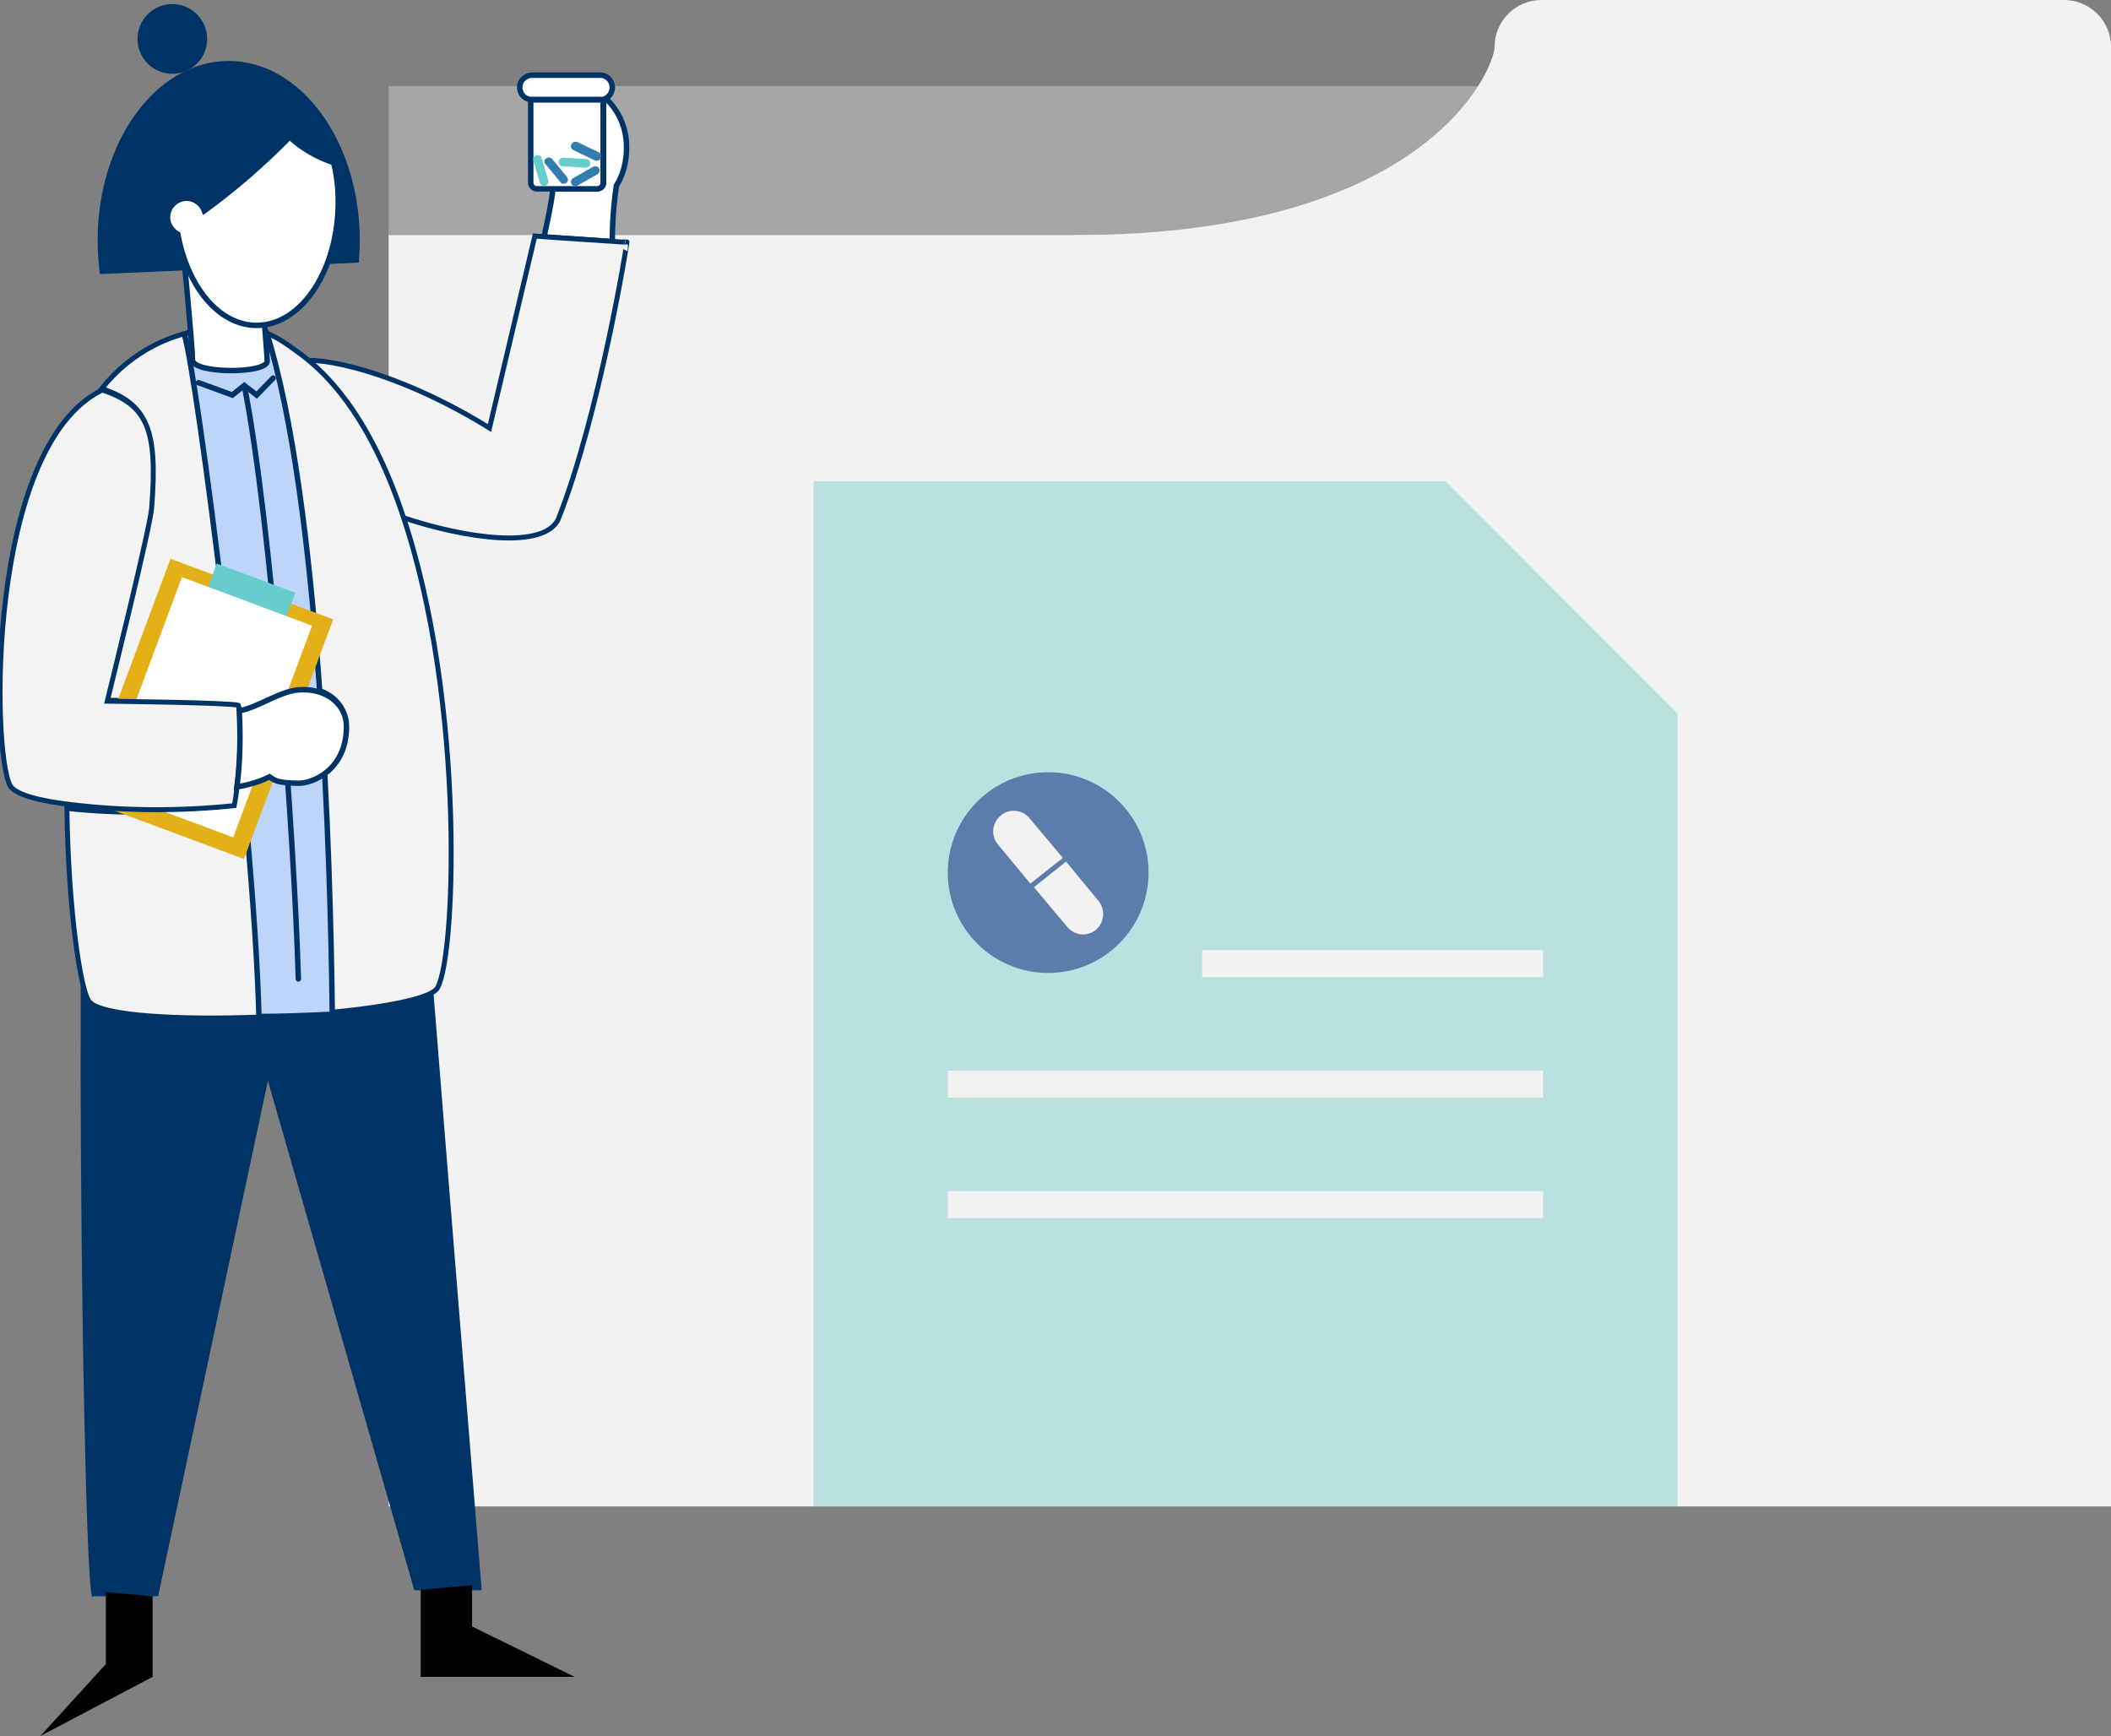 <?xml version="1.0" encoding="utf-8"?>
<!-- Generator: Adobe Illustrator 23.0.3, SVG Export Plug-In . SVG Version: 6.00 Build 0)  -->
<svg version="1.1" id="Layer_1" xmlns="http://www.w3.org/2000/svg" xmlns:xlink="http://www.w3.org/1999/xlink" x="0px" y="0px"
	 viewBox="0 0 460.6 378.8" style="enable-background:new 0 0 460.6 378.8;" xml:space="preserve">
<rect x="0" y="0" width="460.6" height="378.8" fill="#808080" stroke="none"/>
<style type="text/css">
	.st0{fill:#A6A6A6;}
	.st1{fill:#F2F2F2;}
	.st2{fill:#BAE0E0;}
	.st3{fill:#5C7CAB;}
	.st4{fill:#F1F1F1;}
	.st5{fill:#CCAE72;}
	.st6{fill:#1F3664;}
	.st7{fill:#A8BFF2;}
	.st8{fill:none;stroke:#1F3664;stroke-width:1.89;stroke-linecap:round;stroke-miterlimit:10;}
	.st9{fill:#C5D4F6;}
	.st10{fill:none;stroke:#8CCBCB;stroke-width:1.89;stroke-linecap:round;stroke-miterlimit:10;}
	.st11{fill:#D6D6D6;}
	.st12{fill:none;stroke:#D6D6D6;stroke-width:1.74;stroke-miterlimit:10;}
	.st13{fill:#8BCACA;}
	.st14{fill:#F8F8F8;}
	.st15{fill:#FFFFFF;}
	.st16{fill:#D5AD31;}
	.st17{fill:#003366;}
	.st18{fill:#FFFFFF;stroke:#003366;stroke-width:1.187;stroke-linecap:round;stroke-miterlimit:10;}
	.st19{fill:none;stroke:#003366;stroke-width:1.187;stroke-linecap:round;stroke-miterlimit:10;}
	.st20{fill:#F3F3F3;stroke:#003366;stroke-width:1.079;stroke-miterlimit:10;}
	.st21{fill:#BDD5F8;stroke:#003366;stroke-width:1.187;stroke-linecap:round;stroke-miterlimit:10;}
	.st22{fill:#E4B017;}
	.st23{fill:#66CCCC;}
	.st24{fill:#337CAE;}
</style>
<title>HealthcareProvider_Folder</title>
<rect x="84.8" y="18.8" class="st0" width="375.8" height="277.4"/>
<rect x="84.8" y="51.3" class="st1" width="375.8" height="277.4"/>
<polygon class="st2" points="315.4,105 177.5,105 177.5,328.7 366,328.7 366,155.7 "/>
<circle class="st3" cx="228.7" cy="190.4" r="21.9"/>
<rect x="262.3" y="207.3" class="st1" width="74.4" height="5.9"/>
<rect x="206.8" y="233.6" class="st1" width="129.9" height="5.9"/>
<rect x="206.8" y="259.9" class="st1" width="129.9" height="5.9"/>
<path class="st1" d="M336.3,0h114.1c5.6,0,10.2,4.6,10.2,10.2V52c0,5.6-4.6,10.2-10.2,10.2H336.3c-5.6,0-10.2-4.6-10.2-10.2V10.2
	C326.1,4.6,330.7,0,336.3,0z"/>
<path class="st1" d="M326.1,10.2c0,4.7-14.5,41.1-91.6,41.1c0,7.9,95.6,3.9,95.6,3.9l1.4-44.2L326.1,10.2z"/>
<path class="st4" d="M-188.4,179.6c0,0,0.1-81.1,6.9-85.2s6.9-15.1,32.2-11.4"/>
<path class="st5" d="M-111.7,111.9c3.9,3,10.5,8.8,13.7,13c3.2-2.4,39.8-32.8,40.5-34.5c1.4-0.8,4.5,3.8,0,7.6
	c3.1-0.1,21.3-0.6,21.3,0s3.9,2.3-22.9,6.6c-3.6,4.3-35.8,42.2-41,42.2c-3.6,0-22.1-16.7-29.1-24"/>
<path class="st4" d="M-188.4,179.6c9,7,61,21.9,65.3,17.4s12.3-102.2-26.2-114"/>
<path class="st5" d="M-198.4,124c-2.1,7.7-6.2,27.2-5.1,44.3c1.3,20.5,4.8,32.2,4.9,34.2c-1.1,2-1.6,4.2-1.6,6.5
	c0,5.8,3.4,10.5,7.5,10.5c4.1,0,7.5-4.7,7.5-10.5c0-2.2-0.5-4.3-1.5-6.2l0.1-0.1c0-1-3.1-30.7-2.4-36c0.6-4.5,7.2-27.3,8.9-36.3"/>
<path class="st5" d="M-155.4,92.2c0,0-5,0.6-8-1.8l0.7-15.9c0,0,1.7,2.6,6.2,2.6c2.7,0,5.2-1,7.2-2.8v16L-155.4,92.2z"/>
<path class="st4" d="M-122.9,122.9c5.3-3.3,11-9.2,12.7-13.8c1-2.7-15.6-15.2-25.8-17"/>
<path class="st4" d="M-175.7,100.2c-0.9-2.8-2.2-4.9-4.2-5.6c-10.7-3.4-23.3,21-22.1,25.2c1.1,4,9.7,8.2,17,9.6"/>
<ellipse class="st5" cx="-156.5" cy="50.2" rx="16" ry="26.9"/>
<path class="st6" d="M-186.7,180.6c-0.2,0-0.3,6.2-0.4,16.2c0.3,3.2,0.5,5.4,0.5,5.7c0,0.1,0,0.1-0.1,0.1c1,1.9,1.5,4.1,1.5,6.2
	c0,2.5-0.7,5-2,7.1c-0.1,50.5,0.5,137,0.5,137h12l33.5-157.2C-154.2,193.2-175.4,185.4-186.7,180.6z"/>
<path class="st7" d="M-189,166.6c-0.7,5.3,2.4,35,2.4,36c0,0.1,0,0.1-0.1,0.1c1,1.9,1.5,4,1.5,6.2c0,1.7-0.3,3.4-0.9,5l12.4-0.9
	l-3.7-50l-11,0.8C-188.8,165-189,166-189,166.6z"/>
<path class="st7" d="M-200.2,208.9c0-2.3,0.5-4.5,1.6-6.5c-0.1-2-3.6-13.7-4.9-34.2c-0.1-1.1-0.1-2.2-0.1-3.3l-11.6,0.9l3.7,50
	l12.6-0.9C-199.8,213-200.2,211-200.2,208.9z"/>
<path class="st6" d="M-123,197c0.3,5.2,12.4,154.8,12.4,154.8H-123l-32.4-112.4c0,0,8.4-45,9-44.9C-143.6,195.3-128.4,198-123,197z"
	/>
<path class="st8" d="M-111.7,111.9c3.9,3,10.5,8.8,13.7,13c3.2-2.4,39.8-32.8,40.5-34.5c1.4-0.8,4.5,3.8,0,7.6
	c3.1-0.1,21.3-0.6,21.3,0s3.9,2.3-22.9,6.6c-3.6,4.3-35.8,42.2-41,42.2c-3.6,0-14.7-9.7-21.6-17"/>
<path class="st8" d="M-122.9,122.9c5.3-3.3,11-9.2,12.7-13.8c1-2.7-15.6-15.2-25.8-17"/>
<path class="st8" d="M-188.4,179.6c9,7,61,21.9,65.3,17.4s12.3-102.2-26.2-114"/>
<path class="st8" d="M-163.4,82.4c-7.8,1.5-13.7,5.9-18,12"/>
<path class="st8" d="M-156.4,92.2c3.5,0,7-0.7,7-2v-16"/>
<path class="st8" d="M-163.4,74.5v7.9"/>
<ellipse class="st8" cx="-156.5" cy="50.2" rx="16" ry="26.9"/>
<path d="M-172.6,57l0.5-0.2C-172.2,56.9-172.4,57-172.6,57z"/>
<path class="st6" d="M-137.4,38.2c0,5.5-2.2,6.8-3.3,8l0,0c0-0.1,0-0.2,0-0.3s0-0.2,0-0.2c-0.3-2.1-1.8-7.6-3.3-9
	c0,8.3-24.9,4.8-26.8,7.1c-1.4,1.6-1.2,11.2-1.2,12.9v0.1c0,0-9.3-7.2-4.6-22.8c2.6-8.9,10.7-15,20-15.2h0.1
	C-142.2,19.9-137.4,33.3-137.4,38.2z"/>
<path class="st9" d="M-186.6,202.6c0,0.1,0,0.1-0.1,0.1c1,1.9,1.5,4.1,1.5,6.2c0,3.9-1.5,7.3-3.8,9.1l19.2-1.4l-3.7-50l-15.6,1.2
	C-189.4,175.3-186.6,201.6-186.6,202.6z"/>
<path class="st9" d="M-200.2,208.9c0-2.3,0.5-4.5,1.6-6.5c-0.1-2-3.6-13.4-4.9-33.6l-7.8,0.6l3.7,50l11.8-0.9
	C-198.3,216.9-200.2,213.2-200.2,208.9z"/>
<path class="st8" d="M-198.4,124c-2.1,7.7-6.2,27.2-5.1,44.3c1.3,20.5,4.8,32.2,4.9,34.2c-1.1,2-1.6,4.2-1.6,6.5
	c0,5.8,3.4,10.5,7.5,10.5c4.1,0,7.5-4.7,7.5-10.5c0-2.2-0.5-4.3-1.5-6.2l0.1-0.1c0-1-3.1-30.7-2.4-36c0.6-4.5,7.2-27.3,8.9-36.3"/>
<path class="st8" d="M-175.7,100.2c-0.9-2.8-2.2-4.9-4.2-5.6c-10.7-3.4-23.3,21-22.1,25.2c1.1,4,9.7,8.2,17,9.6"/>
<path class="st10" d="M-179.4,170.8c0.1,1.3-0.9,2.5-2.2,2.6l0,0c-1.3,0.1-2.4-0.9-2.5-2.2l-0.6-8c-0.1-1.3,0.9-2.5,2.2-2.6l0,0
	c1.3-0.1,2.5,0.9,2.6,2.2l0.3,4.2"/>
<polyline class="st6" points="-175.8,353 -175.8,367.9 -196.4,378.8 -184.4,365.5 -184.4,352.2 "/>
<polyline class="st6" points="-121.9,351.8 -121.9,367.9 -93.4,367.9 -112.4,358.6 -112.4,351 "/>
<rect x="-130.8" y="136.9" transform="matrix(0.991 -0.137 0.137 0.991 -20.411 -16.499)" class="st11" width="2" height="5.6"/>
<path class="st9" d="M-169.6,170.3l2.9,0.7l0,0l-0.9,3.4l0,0l-2.9-0.7c-0.3-0.1-0.4-0.3-0.4-0.6l0.6-2.4
	C-170.1,170.4-169.8,170.2-169.6,170.3L-169.6,170.3z"/>
<polygon class="st9" points="-167.4,173.9 -165.5,174.2 -165.2,170.9 -166.6,171 "/>
<path class="st9" d="M-137.5,159.2l-1.7,2.8l0,0l-3.3-1.9l0,0l1.7-2.8c0.2-0.3,0.5-0.4,0.8-0.2l2.4,1.4
	C-137.5,158.6-137.4,159-137.5,159.2L-137.5,159.2z"/>
<polygon class="st9" points="-139.8,161.8 -140.9,163.4 -143.7,161.2 -142.5,160.1 "/>
<path class="st12" d="M-142.2,162.3c0,0-8.2,15.8-22.1-14.1"/>
<path class="st12" d="M-165.4,172.5c6.9,2.2,17.5-2.2,11.7-30.9"/>
<path class="st13" d="M-155.4,129.4c0.9,3,3,12.5,2.7,12.3c0-0.2-0.5-0.6-1-0.5s-0.8,0.8-0.8,0.8c-0.6-0.4-2.5-8.4-3.4-12.2
	c-0.8-3-3.8-4.8-6.7-4c-0.2,0-0.3,0.1-0.5,0.1c-2.2,0.9-4.9,3.9-3,8.4c0.1,0.3,6.1,14.1,5.2,14.3c-0.4-0.1-0.8,0-1.1,0.2
	s-0.5,0.3-0.7,0.6c-7.8-14.2-8.3-17.9-5.9-23.1c1.6-2.1,0.3-5.3,0.3-5.3c-3.2-6.9-5.5-14.1-7-21.5c-2.4-11.4,5.3-17,13-20.5v3
	c-14.6,7.9-9.8,19.6-9.8,19.6s4.8,15.2,5.1,16.1s2.9,4.9,4.8,4.8C-159.6,121.1-156.1,127.2-155.4,129.4z"/>
<rect x="-132.2" y="139.1" transform="matrix(0.991 -0.137 0.137 0.991 -21.118 -16.678)" class="st9" width="1.5" height="11.3"/>
<rect x="-130.8" y="141.7" transform="matrix(0.991 -0.137 0.137 0.991 -21.064 -16.378)" class="st11" width="3.1" height="5.6"/>
<polygon class="st9" points="-125,148.6 -127.3,147.1 -128.1,141.5 -126.2,139.6 "/>
<path class="st13" d="M-129.3,136.8c-2.8-11.6-5.1-48.5-19.2-56v3.3c4.1,2.6,7.1,6.9,8.5,13.2c2.7,6.1,6.6,35.9,9,40.4
	c0.2-0.4,0.7-0.6,1.1-0.6c0.4,0,0.7,0.3,0.8,0.6C-129.2,137.4-129.2,137.1-129.3,136.8z"/>
<rect x="-367.5" y="102.7" class="st1" width="91" height="132.2"/>
<rect x="-367.5" y="102.7" class="st9" width="91" height="8.5"/>
<rect x="-346.5" y="122" class="st9" width="76.5" height="21.8"/>
<rect x="-342" y="126.2" class="st14" width="68.4" height="2"/>
<rect x="-342" y="130.9" class="st14" width="68.4" height="2"/>
<rect x="-342" y="135.6" class="st14" width="68.4" height="2"/>
<rect x="-346.5" y="152.5" class="st9" width="76.5" height="21.8"/>
<circle class="st14" cx="-336.3" cy="163.4" r="6.5"/>
<rect x="-325" y="156.9" class="st14" width="49.8" height="6.3"/>
<rect x="-325" y="165.3" class="st14" width="49.8" height="2.3"/>
<rect x="-358.6" y="183.7" class="st15" width="71.8" height="35.3"/>
<g>
	<path class="st16" d="M-341.1,163.5c0.1,0,0.2,0,0.2-0.1s0.2-0.5,0.3-0.7c0.2-0.2,0.5-0.3,0.7-0.3c0.3,0,0.5,0.1,0.7,0.3
		s0.3,0.5,0.3,0.7c0,0.1,0.1,0.2,0.2,0.2s0.2-0.1,0.2-0.2c0-0.3,0.1-0.5,0.3-0.7c0.2-0.2,0.5-0.3,0.7-0.3c0.3,0,0.5,0.1,0.7,0.3
		s0.3,0.5,0.3,0.7v3.6c0,0.3-0.2,0.5-0.5,0.5s-0.5-0.2-0.5-0.5c0-0.1-0.1-0.2-0.2-0.2s-0.2,0.1-0.2,0.2c0,0.5,0.4,0.8,0.8,0.8
		c0.5,0,0.8-0.4,0.8-0.8v-3.6c0-0.3,0.1-0.5,0.3-0.7c0.2-0.2,0.5-0.3,0.7-0.3c0.3,0,0.5,0.1,0.7,0.3s0.3,0.5,0.3,0.7
		c0,0.1,0.1,0.2,0.2,0.2s0.2-0.1,0.2-0.2c0-0.3,0.1-0.5,0.3-0.7c0.2-0.2,0.5-0.3,0.7-0.3c0.3,0,0.5,0.1,0.7,0.3
		c0.1,0.2,0.3,0.5,0.3,0.7c0,0.1,0.1,0.1,0.2,0.1s0.2-0.1,0.2-0.2c0-2-1.2-3.8-3.1-4.6s-4-0.3-5.4,1.1c-0.9,0.9-1.5,2.2-1.5,3.5
		C-341.3,163.4-341.2,163.5-341.1,163.5z"/>
	<path class="st1" d="M-337.5,161h0.7v0.7c0,0.1,0.1,0.2,0.2,0.2h0.7c0.1,0,0.2-0.1,0.2-0.2V161h0.7c0.1,0,0.2-0.1,0.2-0.2v-0.7
		c0-0.1-0.1-0.2-0.2-0.2h-0.7v-0.7c0-0.1-0.1-0.2-0.2-0.2h-0.7c-0.1,0-0.2,0.1-0.2,0.2v0.7h-0.7c-0.1,0-0.2,0.1-0.2,0.2v0.7
		C-337.7,160.9-337.6,161-337.5,161z"/>
</g>
<path class="st17" d="M20.3,144.1c-4.8,14.5-2.2,211.3,0,204.2h14.2l39.7-186.4C58.8,159,33.7,149.7,20.3,144.1z"/>
<path class="st17" d="M90.4,163.5c0.3,6.1,14.7,183.5,14.7,183.5H90.4L52.1,213.7c0,0,10-53.3,10.6-53.1
	C66,161.4,84.1,164.6,90.4,163.5z"/>
<polyline points="33.3,348.3 33.3,365.9 8.8,378.8 23.1,363.1 23.1,347.4 "/>
<polyline points="91.8,346.9 91.8,365.9 125.4,365.9 103,354.9 103,345.9 "/>
<path class="st18" d="M136.7,32.4c0,2.8-0.7,5.7-2.2,8.1c-0.6,4-0.9,8.1-0.9,12.2l-14.9-1c0.6-2.7,1.5-6.8,1.9-10l-0.3-0.5h10.1
	c0.7,0,1.3-0.6,1.3-1.3l0,0V21.7l0.5-0.2C135.2,24.3,136.8,28.3,136.7,32.4z"/>
<path class="st15" d="M131.6,21.9v18c0,0.7-0.6,1.3-1.3,1.3l0,0h-13.2c-0.7,0-1.3-0.6-1.3-1.3l0,0V21.8h15.1c0.2,0,0.5,0,0.7,0
	L131.6,21.9z"/>
<path class="st15" d="M133.6,19.1c0,0.7-0.3,1.4-0.8,1.9c-0.2,0.2-0.5,0.4-0.7,0.5l-0.5,0.2c-0.2,0-0.5,0-0.7,0h-15.1
	c-1.5-0.1-2.5-1.4-2.4-2.9c0.1-0.6,0.3-1.2,0.8-1.6c0.5-0.5,1.2-0.8,1.9-0.8h14.9C132.4,16.4,133.6,17.6,133.6,19.1
	C133.6,19.1,133.6,19.1,133.6,19.1z"/>
<path class="st19" d="M131.6,21.9v18c0,0.7-0.6,1.3-1.3,1.3l0,0h-13.2c-0.7,0-1.3-0.6-1.3-1.3l0,0V21.8h15.1c0.2,0,0.5,0,0.7,0
	L131.6,21.9z"/>
<path class="st20" d="M121.8,113.3c-3.1,6.6-20.1,4.3-34.3-0.5c-5-14.5-12-26.8-21.7-34.1c6.8-0.7,23.5,3.8,41,14.7
	c1.1-4.7,9.9-41.9,9.9-41.9l4,0.3l14.9,1h1.2C136.9,52.7,130.8,90.6,121.8,113.3z"/>
<path class="st20" d="M95.1,216c-6.5,6-70.1,8.9-75.6,2.6c-1.9-2.2-4.6-19.8-4.9-42.2c12.1,1.3,24.4,1.1,36.4-0.7
	c0.3-1.4,0.5-2.9,0.6-4.3c2.5-0.3,4.9-1.1,7.1-2.2c0.9,0.6,1.7,1.4,6.5,1.4c2.8,0,10.3-2.8,10.3-12.4c0-4.6-4-8.2-9.8-8.2
	c-4.3,0-9.1,3.8-13.6,4.6c0-0.4-0.1-0.7-0.3-1.1c-1.6-0.4-28.6-0.7-28.6-0.7c0.7-2.8,9.5-38.3,9.8-42.4c1.2-16.8-0.9-22.3-10.8-25.6
	c6.4-8.1,16-13,26.4-13.2c8.6-0.3,11,1.2,17.3,5.9c9.7,7.3,16.8,19.7,21.7,34.1C102,153.4,99.3,212.2,95.1,216z"/>
<path class="st21" d="M58.2,72.6c-5.9-1.3-12.1-1.2-18,0.3c2.6,7.8,15.1,103.5,16.3,148.9c4.3,0,10.8-0.2,16-0.5
	C72.1,186.6,69.8,110,58.2,72.6z"/>
<path class="st21" d="M53.3,84.1c5.9,29.8,10.9,98.7,11.8,129.5"/>
<path class="st18" d="M58.3,78.8c0,2.8-16.3,2.8-16.3-0.3s-2.2-25.8-2.2-25.8l16.2-1.3C56.1,51.4,58.3,77,58.3,78.8z"/>
<path class="st17" d="M78.3,57.3c0.1-1.6,0.2-3.2,0.2-4.8c0-21.6-12.8-39.2-28.6-39.2S21.3,30.8,21.3,52.5c0,2.4,0.2,4.9,0.5,7.3
	L78.3,57.3z"/>
<circle class="st17" cx="37.6" cy="8.5" r="7.6"/>
<path class="st18" d="M72.8,35.5L72.8,35.5c-3.6-1.2-6.9-3.1-9.6-5.6C57.4,35.8,51.2,41.2,44.6,46c-0.8-2.1-3.1-3.3-5.3-2.5
	c-2.1,0.8-3.3,3.1-2.5,5.3c0.4,1,1.1,1.8,2,2.3C40.9,62.5,47.7,71,56,71c9.8,0,17.8-12.1,17.8-27C73.8,41.2,73.5,38.3,72.8,35.5z"/>
<rect x="17.3" y="135.8" transform="matrix(0.349 -0.937 0.937 0.349 -115.562 143.021)" class="st22" width="55.8" height="37.9"/>
<rect x="52.1" y="119.6" transform="matrix(0.349 -0.937 0.937 0.349 -84.879 135.196)" class="st23" width="5.5" height="18.3"/>
<rect x="20.7" y="139.2" transform="matrix(0.349 -0.937 0.937 0.349 -115.162 142.947)" class="st15" width="49.3" height="30.3"/>
<path class="st20" d="M51.7,171.5c-0.1,1.5-0.3,2.9-0.6,4.3c-11.7,1.2-23.6,1.2-35.3-0.2c-7.1-0.8-12.5-2.2-13.6-4.2
	c-4-7.4-5.1-74,20.1-86.3c10,3.3,12.1,8.8,10.8,25.6c-0.2,3.9-9,39.4-9.7,42.3c0,0,27,0.3,28.6,0.9c0.1,0.3,0.2,0.7,0.3,1.1
	C52.5,160.5,52.4,166.1,51.7,171.5z"/>
<path class="st19" d="M133.6,19.1c0,0.7-0.3,1.4-0.8,1.9c-0.2,0.2-0.5,0.4-0.7,0.5l-0.5,0.2c-0.2,0-0.5,0-0.7,0h-15.1
	c-1.5-0.1-2.5-1.4-2.4-2.9c0.1-0.6,0.3-1.2,0.8-1.6c0.5-0.5,1.2-0.8,1.9-0.8h14.9C132.4,16.4,133.6,17.6,133.6,19.1
	C133.6,19.1,133.6,19.1,133.6,19.1z"/>
<path class="st24" d="M125,38.9l4.4-2.5c0.5-0.3,1-0.1,1.3,0.3l0,0c0.3,0.5,0.1,1-0.3,1.3l-4.4,2.5c-0.5,0.3-1,0.1-1.3-0.3l0,0
	C124.4,39.7,124.6,39.2,125,38.9z"/>
<path class="st24" d="M124.7,31.5L124.7,31.5c0.2-0.5,0.8-0.7,1.3-0.5l4.6,2.2c0.5,0.2,0.7,0.8,0.5,1.3l0,0
	c-0.2,0.5-0.8,0.7-1.3,0.5l-4.6-2.2C124.6,32.5,124.4,31.9,124.7,31.5z"/>
<path class="st23" d="M117,33.9L117,33.9c0.5-0.2,1.1,0.1,1.2,0.6l1.4,4.8c0.2,0.5-0.1,1-0.6,1.2l0,0c-0.5,0.2-1-0.1-1.2-0.6
	l-1.4-4.8C116.2,34.6,116.5,34,117,33.9z"/>
<path class="st24" d="M119.1,34.6L119.1,34.6c0.4-0.3,1-0.3,1.4,0.1l3.2,3.9c0.3,0.4,0.3,1-0.1,1.3l0,0c-0.4,0.3-1,0.3-1.3-0.1
	l-3.2-3.9C118.6,35.5,118.7,34.9,119.1,34.6z"/>
<path class="st23" d="M121.9,35.3L121.9,35.3c0-0.5,0.5-0.9,1-0.9l5,0.3c0.5,0,0.9,0.5,0.9,1l0,0c0,0.5-0.5,0.9-1,0.9l-5-0.3
	C122.3,36.3,121.9,35.9,121.9,35.3z"/>
<polyline class="st21" points="43.3,83.5 50.7,86.2 53.3,84.1 56,86.2 59.6,82.5 "/>
<path class="st18" d="M75.6,158.5c0,9.6-7.5,12.4-10.3,12.4c-4.8,0-5.5-0.7-6.5-1.4c-2.2,1.1-4.6,1.8-7.1,2.2
	c0.7-5.5,0.8-11.1,0.5-16.6c4.4-0.8,9.2-4.6,13.6-4.6C71.5,150.3,75.6,153.9,75.6,158.5z"/>
<g>
	<path class="st1" d="M231.9,187.2l-7.3-8.7c-1.6-1.9-4.4-2.1-6.2-0.6l-0.1,0.1c-1.9,1.6-2.1,4.4-0.6,6.2l7.1,8.6L231.9,187.2z"/>
	<path class="st1" d="M239.7,196.6l-7.1-8.6l-7,5.6l7.3,8.7c1.6,1.9,4.4,2.1,6.2,0.6l0.1-0.1C241,201.2,241.2,198.5,239.7,196.6z"/>
</g>
</svg>
